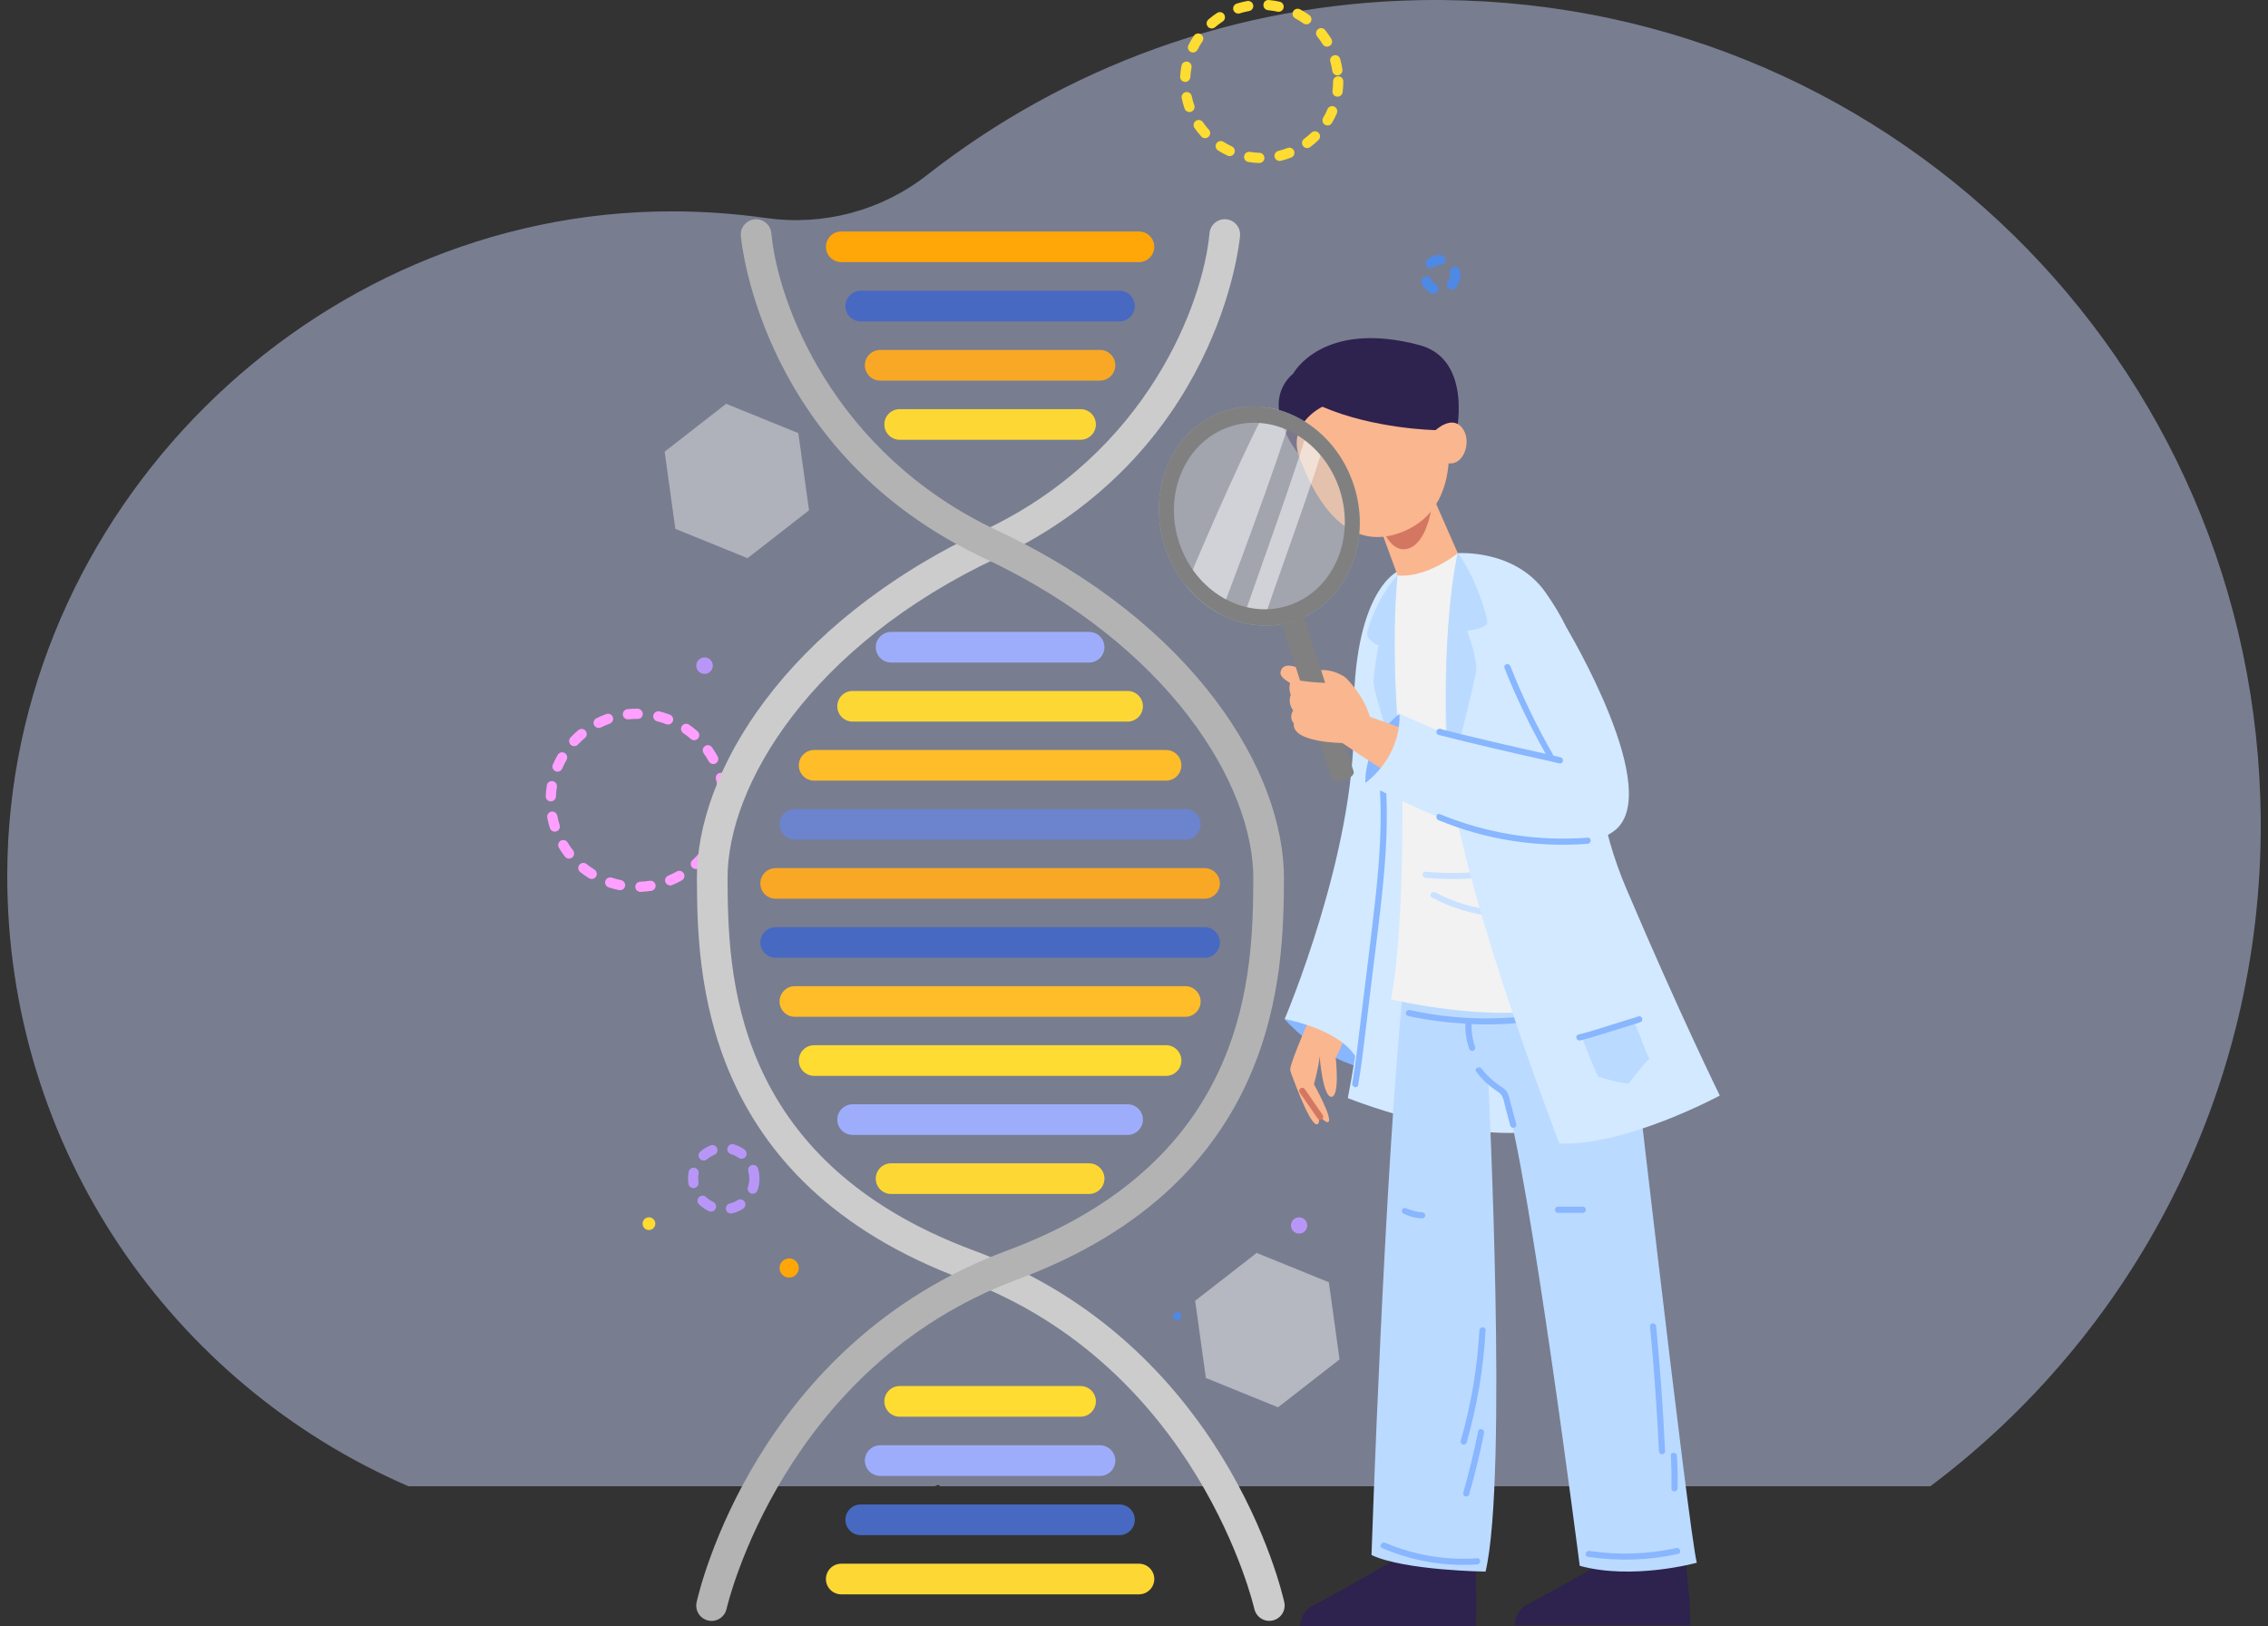 <svg width="265" height="190" viewBox="0 0 265 190" fill="none" xmlns="http://www.w3.org/2000/svg">
<rect x="0" y="0" width="265" height="190" fill="#333333" stroke="none"/>
<path opacity="0.5" d="M166.061 0.014C144.306 0.377 124.29 7.945 108.325 20.443C102.988 24.624 96.201 26.42 89.487 25.468C85.89 24.959 82.213 24.692 78.474 24.692C36.301 24.698 0.943 59.971 0.847 102.144C0.773 134.176 20.098 161.698 47.734 173.63H109.214C109.35 173.573 109.486 173.516 109.622 173.454C109.696 173.516 109.775 173.573 109.86 173.63H225.547C249.121 155.931 264.327 127.689 264.151 95.901C263.851 42.006 219.95 -0.887 166.061 0.014Z" fill="#BFC9EE"/>
<g clip-path="url(#clip0_7646_63427)">
<path d="M147.144 19.048H147.128C146.698 19.035 146.273 18.995 145.858 18.923C145.535 18.867 145.314 18.559 145.37 18.235C145.426 17.911 145.718 17.686 146.058 17.747C146.413 17.808 146.783 17.842 147.157 17.853C147.489 17.863 147.747 18.137 147.739 18.466C147.728 18.79 147.462 19.045 147.141 19.045L147.144 19.048ZM149.512 18.803C149.242 18.803 148.997 18.62 148.931 18.344C148.854 18.023 149.053 17.701 149.372 17.625C149.735 17.54 150.089 17.425 150.431 17.293C150.742 17.173 151.084 17.324 151.207 17.633C151.326 17.941 151.175 18.286 150.867 18.405C150.474 18.559 150.067 18.684 149.653 18.785C149.605 18.796 149.56 18.801 149.512 18.801V18.803ZM143.681 18.238C143.596 18.238 143.514 18.219 143.431 18.182C143.041 18.004 142.669 17.8 142.313 17.571C142.037 17.393 141.955 17.024 142.13 16.748C142.308 16.472 142.677 16.392 142.956 16.568C143.267 16.767 143.593 16.942 143.931 17.099C144.228 17.234 144.361 17.59 144.225 17.89C144.124 18.11 143.909 18.238 143.681 18.238ZM152.731 17.298C152.548 17.298 152.367 17.213 152.25 17.054C152.054 16.788 152.109 16.414 152.375 16.22C152.675 15.999 152.959 15.76 153.225 15.503C153.461 15.272 153.838 15.28 154.069 15.513C154.298 15.75 154.292 16.127 154.056 16.358C153.753 16.653 153.429 16.929 153.087 17.181C152.98 17.261 152.856 17.298 152.734 17.298H152.731ZM140.805 16.14C140.643 16.14 140.481 16.074 140.364 15.946C140.077 15.633 139.812 15.301 139.57 14.953C139.382 14.682 139.448 14.31 139.719 14.122C139.99 13.936 140.362 14 140.55 14.273C140.763 14.579 140.996 14.868 141.246 15.144C141.466 15.389 141.45 15.766 141.209 15.986C141.092 16.09 140.951 16.143 140.805 16.143V16.14ZM155.115 14.658C155.009 14.658 154.906 14.632 154.81 14.573C154.529 14.406 154.436 14.04 154.603 13.755C154.792 13.437 154.959 13.105 155.105 12.762C155.235 12.46 155.575 12.313 155.888 12.446C156.191 12.574 156.334 12.924 156.204 13.23C156.037 13.623 155.846 14.002 155.628 14.366C155.516 14.555 155.317 14.658 155.115 14.658ZM138.978 13.092C138.731 13.092 138.5 12.938 138.415 12.693C138.277 12.295 138.163 11.889 138.075 11.469C138.009 11.145 138.219 10.829 138.54 10.763C138.859 10.694 139.18 10.903 139.246 11.225C139.321 11.591 139.422 11.95 139.544 12.295C139.65 12.606 139.488 12.945 139.177 13.057C139.111 13.081 139.044 13.092 138.978 13.092ZM156.281 11.296C156.255 11.296 156.231 11.296 156.204 11.291C155.875 11.249 155.647 10.946 155.689 10.622C155.737 10.258 155.761 9.886 155.761 9.509C155.761 9.18 156.029 8.912 156.358 8.912C156.688 8.912 156.956 9.18 156.956 9.509C156.956 9.94 156.927 10.362 156.873 10.779C156.834 11.079 156.579 11.296 156.281 11.296ZM138.484 9.568C138.484 9.568 138.46 9.568 138.45 9.568C138.12 9.549 137.868 9.268 137.887 8.938C137.913 8.511 137.969 8.089 138.049 7.677C138.11 7.353 138.428 7.143 138.747 7.204C139.071 7.268 139.283 7.579 139.22 7.903C139.151 8.264 139.103 8.633 139.082 9.01C139.063 9.326 138.8 9.573 138.484 9.573V9.568ZM156.263 8.8C155.971 8.8 155.716 8.588 155.673 8.29C155.617 7.919 155.54 7.558 155.437 7.204C155.347 6.888 155.527 6.556 155.846 6.466C156.167 6.371 156.494 6.559 156.584 6.875C156.701 7.279 156.791 7.696 156.852 8.121C156.9 8.444 156.674 8.75 156.348 8.798C156.318 8.8 156.289 8.803 156.263 8.803V8.8ZM139.395 6.132C139.307 6.132 139.214 6.113 139.129 6.07C138.835 5.924 138.715 5.566 138.861 5.271C139.05 4.889 139.265 4.52 139.501 4.169C139.69 3.896 140.062 3.829 140.332 4.012C140.606 4.198 140.675 4.567 140.492 4.841C140.282 5.146 140.096 5.468 139.929 5.8C139.825 6.009 139.613 6.132 139.395 6.132ZM155.052 5.454C154.85 5.454 154.653 5.351 154.542 5.165C154.351 4.849 154.133 4.546 153.902 4.257C153.695 3.999 153.735 3.625 153.99 3.418C154.247 3.208 154.624 3.25 154.829 3.505C155.094 3.835 155.341 4.182 155.562 4.546C155.732 4.828 155.641 5.197 155.36 5.367C155.264 5.425 155.158 5.452 155.052 5.452V5.454ZM141.58 3.325C141.413 3.325 141.246 3.256 141.129 3.118C140.914 2.868 140.943 2.491 141.193 2.276C141.511 2 141.851 1.745 142.205 1.514C142.481 1.333 142.85 1.407 143.033 1.684C143.214 1.96 143.139 2.329 142.863 2.512C142.552 2.717 142.255 2.94 141.973 3.181C141.862 3.277 141.721 3.325 141.583 3.325H141.58ZM152.635 2.847C152.513 2.847 152.394 2.81 152.285 2.733C151.985 2.515 151.669 2.318 151.339 2.143C151.047 1.989 150.941 1.625 151.095 1.336C151.254 1.046 151.61 0.94 151.905 1.091C152.279 1.293 152.641 1.519 152.986 1.766C153.251 1.957 153.312 2.332 153.121 2.597C153.004 2.759 152.821 2.847 152.635 2.847ZM144.682 1.588C144.43 1.588 144.193 1.426 144.114 1.174C144.013 0.86 144.186 0.523 144.502 0.422C144.903 0.295 145.314 0.194 145.736 0.117C146.052 0.064 146.371 0.274 146.429 0.6C146.488 0.924 146.27 1.235 145.946 1.291C145.577 1.357 145.216 1.445 144.865 1.559C144.804 1.577 144.743 1.588 144.682 1.588ZM149.396 1.381C149.353 1.381 149.311 1.376 149.265 1.365C148.907 1.285 148.541 1.227 148.166 1.192C147.837 1.163 147.595 0.874 147.624 0.544C147.654 0.218 147.887 -0.032 148.272 0.003C148.7 0.04 149.122 0.106 149.526 0.199C149.847 0.271 150.051 0.59 149.977 0.914C149.913 1.19 149.666 1.378 149.393 1.378L149.396 1.381Z" fill="#FFDC31"/>
<path fill-rule="evenodd" clip-rule="evenodd" d="M93.28 50.598L84.843 47.169L77.66 52.762L78.908 61.78L87.345 65.208L94.531 59.616L93.28 50.598Z" fill="#E6E6E6" fill-opacity="0.5"/>
<path fill-rule="evenodd" clip-rule="evenodd" d="M155.269 149.794L146.832 146.368L139.646 151.958L140.897 160.976L149.331 164.404L156.517 158.812L155.269 149.794Z" fill="#F2F2F2" fill-opacity="0.5"/>
<path d="M74.826 104.191C74.507 104.191 74.242 103.939 74.228 103.617C74.218 103.288 74.473 103.012 74.802 102.999C75.179 102.985 75.554 102.951 75.92 102.892C76.233 102.845 76.552 103.065 76.6 103.392C76.648 103.716 76.425 104.021 76.101 104.072C75.689 104.135 75.269 104.175 74.847 104.191H74.823H74.826ZM72.449 103.997C72.412 103.997 72.372 103.995 72.332 103.987C71.913 103.902 71.504 103.793 71.111 103.663C70.795 103.559 70.628 103.222 70.731 102.908C70.835 102.595 71.183 102.428 71.485 102.529C71.838 102.646 72.2 102.741 72.566 102.815C72.89 102.882 73.1 103.195 73.036 103.519C72.98 103.803 72.731 103.997 72.452 103.997H72.449ZM78.305 103.44C78.068 103.44 77.848 103.301 77.752 103.07C77.627 102.765 77.773 102.417 78.079 102.292C78.424 102.149 78.761 101.987 79.085 101.804C79.362 101.642 79.733 101.743 79.898 102.035C80.06 102.322 79.959 102.685 79.67 102.847C79.303 103.052 78.923 103.238 78.533 103.397C78.461 103.426 78.384 103.442 78.307 103.442L78.305 103.44ZM69.135 102.685C69.029 102.685 68.918 102.656 68.819 102.595C68.461 102.372 68.115 102.128 67.786 101.867C67.529 101.66 67.489 101.286 67.693 101.028C67.9 100.771 68.278 100.731 68.532 100.935C68.825 101.169 69.133 101.384 69.449 101.583C69.727 101.756 69.815 102.125 69.642 102.407C69.528 102.587 69.332 102.688 69.135 102.688V102.685ZM81.305 101.525C81.143 101.525 80.984 101.461 80.867 101.334C80.644 101.092 80.657 100.715 80.899 100.492C81.175 100.237 81.436 99.969 81.68 99.685C81.892 99.435 82.267 99.406 82.522 99.618C82.771 99.833 82.798 100.21 82.585 100.46C82.312 100.779 82.02 101.084 81.712 101.368C81.597 101.474 81.451 101.528 81.305 101.528V101.525ZM66.488 100.306C66.31 100.306 66.135 100.229 66.018 100.078C65.76 99.746 65.519 99.398 65.301 99.037C65.131 98.753 65.221 98.386 65.502 98.216C65.781 98.046 66.15 98.136 66.32 98.421C66.514 98.742 66.727 99.05 66.958 99.342C67.16 99.602 67.114 99.977 66.854 100.181C66.745 100.266 66.615 100.309 66.485 100.309L66.488 100.306ZM83.462 98.689C83.371 98.689 83.278 98.668 83.191 98.623C82.896 98.474 82.779 98.113 82.93 97.82C83.1 97.489 83.252 97.146 83.382 96.79C83.499 96.48 83.844 96.323 84.149 96.44C84.46 96.554 84.617 96.899 84.502 97.207C84.354 97.603 84.184 97.99 83.995 98.362C83.889 98.569 83.679 98.686 83.464 98.686L83.462 98.689ZM64.82 97.157C64.565 97.157 64.332 96.995 64.252 96.74C64.127 96.341 64.021 95.933 63.941 95.516C63.88 95.192 64.093 94.881 64.416 94.817C64.738 94.759 65.054 94.969 65.115 95.293C65.184 95.664 65.277 96.025 65.388 96.381C65.489 96.695 65.314 97.032 64.998 97.13C64.937 97.149 64.876 97.159 64.817 97.159L64.82 97.157ZM84.5 95.282C84.479 95.282 84.455 95.282 84.433 95.279C84.107 95.242 83.871 94.945 83.908 94.618C83.95 94.249 83.971 93.874 83.971 93.495C83.971 93.165 84.24 92.897 84.569 92.897C84.898 92.897 85.166 93.165 85.166 93.495C85.166 93.922 85.14 94.342 85.095 94.753C85.063 95.059 84.803 95.282 84.502 95.282H84.5ZM64.361 93.625C64.361 93.625 64.342 93.625 64.332 93.625C64.002 93.609 63.75 93.33 63.763 93.001C63.784 92.576 63.83 92.159 63.891 91.75C63.941 91.426 64.225 91.206 64.573 91.254C64.897 91.304 65.12 91.609 65.07 91.936C65.011 92.302 64.971 92.677 64.956 93.057C64.94 93.375 64.677 93.625 64.358 93.625H64.361ZM84.463 92.637C84.168 92.637 83.913 92.422 83.871 92.122C83.82 91.747 83.746 91.384 83.65 91.025C83.565 90.707 83.754 90.38 84.07 90.295C84.399 90.21 84.715 90.396 84.803 90.714C84.912 91.118 84.996 91.532 85.058 91.957C85.103 92.284 84.877 92.587 84.55 92.632C84.521 92.634 84.495 92.637 84.465 92.637H84.463ZM65.147 90.151C65.07 90.151 64.99 90.135 64.913 90.104C64.61 89.976 64.467 89.626 64.597 89.32C64.762 88.93 64.953 88.553 65.16 88.189C65.322 87.902 65.686 87.804 65.973 87.966C66.259 88.128 66.358 88.495 66.193 88.779C66.01 89.103 65.842 89.44 65.696 89.785C65.598 90.013 65.38 90.149 65.147 90.149V90.151ZM83.337 89.257C83.124 89.257 82.92 89.142 82.811 88.943C82.633 88.614 82.434 88.295 82.219 87.993C82.028 87.724 82.094 87.35 82.362 87.161C82.63 86.968 83.002 87.037 83.193 87.305C83.435 87.65 83.661 88.006 83.86 88.378C84.017 88.667 83.908 89.028 83.621 89.188C83.531 89.235 83.432 89.259 83.337 89.259V89.257ZM67.093 87.167C66.947 87.167 66.798 87.114 66.684 87.005C66.445 86.779 66.432 86.402 66.655 86.16C66.945 85.855 67.252 85.563 67.574 85.292C67.826 85.077 68.201 85.111 68.416 85.366C68.628 85.619 68.596 85.996 68.344 86.208C68.055 86.45 67.784 86.707 67.529 86.981C67.409 87.106 67.252 87.169 67.093 87.169V87.167ZM81.112 86.479C80.971 86.479 80.833 86.431 80.719 86.33C80.44 86.083 80.142 85.852 79.832 85.642C79.561 85.457 79.492 85.085 79.677 84.811C79.863 84.54 80.233 84.474 80.509 84.655C80.857 84.894 81.189 85.154 81.507 85.43C81.754 85.648 81.781 86.025 81.56 86.272C81.443 86.405 81.279 86.474 81.112 86.474V86.479ZM69.951 85.04C69.733 85.04 69.52 84.918 69.417 84.71C69.271 84.416 69.388 84.057 69.685 83.908C70.057 83.72 70.447 83.555 70.843 83.412C71.159 83.303 71.493 83.462 71.608 83.77C71.719 84.081 71.56 84.424 71.249 84.535C70.896 84.663 70.551 84.809 70.216 84.976C70.131 85.018 70.041 85.04 69.951 85.04ZM78.058 84.641C77.989 84.641 77.914 84.628 77.843 84.602C77.497 84.469 77.141 84.357 76.775 84.267C76.456 84.187 76.26 83.863 76.342 83.545C76.422 83.226 76.733 83.035 77.064 83.109C77.476 83.213 77.88 83.338 78.273 83.489C78.581 83.606 78.735 83.951 78.615 84.259C78.525 84.498 78.299 84.641 78.058 84.641ZM73.368 84.038C73.068 84.038 72.808 83.81 72.773 83.505C72.739 83.175 72.975 82.883 73.304 82.846C73.684 82.806 74.069 82.785 74.457 82.785C74.786 82.785 75.105 83.053 75.105 83.383C75.105 83.712 74.887 83.98 74.558 83.98C74.112 83.98 73.769 83.999 73.432 84.036C73.411 84.036 73.389 84.038 73.368 84.038Z" fill="#FF9FFF"/>
<path d="M85.411 141.769C85.143 141.769 84.898 141.585 84.829 141.315C84.752 140.993 84.949 140.672 85.267 140.592C85.589 140.515 85.897 140.382 86.178 140.199C86.454 140.027 86.824 140.104 87.004 140.38C87.182 140.659 87.1 141.025 86.821 141.206C86.428 141.458 86 141.641 85.552 141.75C85.504 141.761 85.456 141.766 85.408 141.766L85.411 141.769ZM83.077 141.543C82.992 141.543 82.907 141.524 82.827 141.487C82.405 141.293 82.02 141.033 81.683 140.709C81.444 140.483 81.433 140.106 81.661 139.867C81.884 139.628 82.264 139.612 82.503 139.846C82.747 140.077 83.026 140.266 83.326 140.406C83.626 140.544 83.757 140.898 83.618 141.198C83.517 141.418 83.302 141.546 83.077 141.546V141.543ZM87.952 139.456C87.886 139.456 87.822 139.445 87.758 139.424C87.445 139.318 87.28 138.975 87.387 138.667C87.493 138.351 87.549 138.024 87.549 137.69C87.549 137.406 87.511 137.124 87.429 136.851C87.339 136.535 87.519 136.203 87.835 136.11C88.151 136.014 88.483 136.195 88.576 136.516C88.688 136.904 88.743 137.299 88.741 137.695C88.741 138.154 88.664 138.614 88.513 139.055C88.427 139.302 88.197 139.458 87.947 139.458L87.952 139.456ZM81.021 138.794C80.727 138.794 80.474 138.579 80.432 138.282C80.403 138.091 80.389 137.894 80.387 137.698C80.387 137.419 80.413 137.153 80.461 136.901C80.522 136.577 80.838 136.343 81.159 136.428C81.483 136.489 81.696 136.8 81.632 137.127C81.598 137.31 81.582 137.501 81.582 137.692C81.582 137.833 81.592 137.977 81.611 138.117C81.659 138.444 81.43 138.747 81.104 138.792C81.075 138.797 81.048 138.8 81.019 138.8L81.021 138.794ZM82.222 135.576C82.054 135.576 81.887 135.507 81.773 135.372C81.555 135.122 81.582 134.745 81.831 134.53C82.184 134.224 82.583 133.983 83.016 133.807C83.316 133.685 83.672 133.834 83.791 134.142C83.913 134.447 83.762 134.795 83.457 134.917C83.146 135.042 82.862 135.215 82.612 135.43C82.498 135.528 82.36 135.576 82.219 135.576H82.222ZM86.643 135.369C86.523 135.369 86.404 135.334 86.298 135.26C86.022 135.063 85.724 134.92 85.408 134.827C85.092 134.732 84.909 134.4 85.002 134.086C85.095 133.77 85.432 133.59 85.743 133.68C86.189 133.813 86.609 134.015 86.988 134.285C87.257 134.477 87.323 134.848 87.132 135.117C87.015 135.281 86.832 135.369 86.646 135.369H86.643Z" fill="#B896F7"/>
<path d="M148.307 189.355C147.483 189.355 146.745 188.784 146.559 187.951C146.496 187.669 139.992 159.64 112.535 149.449C81.665 137.99 81.5 113.273 81.428 102.717C81.343 90.306 91.678 72.888 114.959 61.95C134.137 52.94 140.59 35.305 141.323 27.238C141.413 26.253 142.289 25.52 143.269 25.615C144.254 25.706 144.979 26.577 144.892 27.562C144.796 28.597 142.292 53.065 116.483 65.19C94.754 75.398 84.936 91.785 85.01 102.691C85.082 113.337 85.231 135.489 113.783 146.087C143.113 156.974 149.788 185.948 150.059 187.175C150.272 188.142 149.661 189.095 148.697 189.307C148.567 189.337 148.437 189.35 148.309 189.35L148.307 189.355Z" fill="#CCCCCC"/>
<path d="M83.144 189.355C83.016 189.355 82.886 189.342 82.756 189.313C81.79 189.1 81.181 188.147 81.394 187.18C81.662 185.954 88.338 156.98 117.668 146.092C146.217 135.494 146.368 113.342 146.44 102.696C146.514 91.79 136.694 75.403 114.967 65.195C89.159 53.07 86.654 28.603 86.559 27.567C86.471 26.582 87.196 25.711 88.181 25.621C89.15 25.525 90.037 26.258 90.128 27.243C90.861 35.311 97.314 52.946 116.489 61.956C139.769 72.891 150.105 90.311 150.022 102.723C149.951 113.278 149.783 137.996 118.916 149.454C91.456 159.646 84.955 187.674 84.891 187.956C84.705 188.79 83.964 189.361 83.144 189.361V189.355Z" fill="#B3B3B3"/>
<path d="M133.081 30.623H98.294C97.306 30.623 96.504 29.822 96.504 28.834C96.504 27.846 97.306 27.044 98.294 27.044H133.081C134.068 27.044 134.87 27.846 134.87 28.834C134.87 29.822 134.068 30.623 133.081 30.623Z" fill="#FFA608"/>
<path d="M133.081 186.253H98.294C97.306 186.253 96.504 185.451 96.504 184.464C96.504 183.476 97.306 182.674 98.294 182.674H133.081C134.068 182.674 134.87 183.476 134.87 184.464C134.87 185.451 134.068 186.253 133.081 186.253Z" fill="#FDD835"/>
<path d="M130.804 37.544H100.569C99.581 37.544 98.779 36.742 98.779 35.754C98.779 34.766 99.581 33.964 100.569 33.964H130.804C131.792 33.964 132.594 34.766 132.594 35.754C132.594 36.742 131.792 37.544 130.804 37.544Z" fill="#4869C2"/>
<path d="M130.804 179.336H100.569C99.581 179.336 98.779 178.534 98.779 177.546C98.779 176.558 99.581 175.756 100.569 175.756H130.804C131.792 175.756 132.594 176.558 132.594 177.546C132.594 178.534 131.792 179.336 130.804 179.336Z" fill="#4869C2"/>
<path d="M128.529 44.461H102.843C101.855 44.461 101.053 43.66 101.053 42.672C101.053 41.684 101.855 40.882 102.843 40.882H128.529C129.517 40.882 130.319 41.684 130.319 42.672C130.319 43.66 129.517 44.461 128.529 44.461Z" fill="#F9A825"/>
<path d="M128.529 172.418H102.843C101.855 172.418 101.053 171.617 101.053 170.629C101.053 169.641 101.855 168.839 102.843 168.839H128.529C129.517 168.839 130.319 169.641 130.319 170.629C130.319 171.617 129.517 172.418 128.529 172.418Z" fill="#9EADFB"/>
<path d="M126.256 51.376H105.121C104.133 51.376 103.331 50.574 103.331 49.586C103.331 48.598 104.133 47.796 105.121 47.796H126.256C127.244 47.796 128.046 48.598 128.046 49.586C128.046 50.574 127.244 51.376 126.256 51.376Z" fill="#FDD835"/>
<path d="M126.256 165.501H105.121C104.133 165.501 103.331 164.699 103.331 163.711C103.331 162.723 104.133 161.921 105.121 161.921H126.256C127.244 161.921 128.046 162.723 128.046 163.711C128.046 164.699 127.244 165.501 126.256 165.501Z" fill="#FFDC31"/>
<path d="M140.744 104.99H90.63C89.642 104.99 88.84 104.188 88.84 103.2C88.84 102.213 89.642 101.411 90.63 101.411H140.747C141.734 101.411 142.536 102.213 142.536 103.2C142.536 104.188 141.734 104.99 140.747 104.99H140.744Z" fill="#F9A825"/>
<path d="M140.744 111.889H90.63C89.642 111.889 88.84 111.087 88.84 110.099C88.84 109.112 89.642 108.31 90.63 108.31H140.747C141.734 108.31 142.536 109.112 142.536 110.099C142.536 111.087 141.734 111.889 140.747 111.889H140.744Z" fill="#4869C2"/>
<path d="M138.497 98.094H92.876C91.888 98.094 91.086 97.292 91.086 96.304C91.086 95.317 91.888 94.515 92.876 94.515H138.497C139.485 94.515 140.287 95.317 140.287 96.304C140.287 97.292 139.485 98.094 138.497 98.094Z" fill="#6C84CD"/>
<path d="M138.497 118.786H92.876C91.888 118.786 91.086 117.984 91.086 116.996C91.086 116.008 91.888 115.206 92.876 115.206H138.497C139.485 115.206 140.287 116.008 140.287 116.996C140.287 117.984 139.485 118.786 138.497 118.786Z" fill="#FFBD29"/>
<path d="M136.249 91.195H95.126C94.138 91.195 93.336 90.393 93.336 89.406C93.336 88.418 94.138 87.616 95.126 87.616H136.249C137.236 87.616 138.038 88.418 138.038 89.406C138.038 90.393 137.236 91.195 136.249 91.195Z" fill="#FFBD29"/>
<path d="M136.249 125.685H95.126C94.138 125.685 93.336 124.883 93.336 123.895C93.336 122.907 94.138 122.105 95.126 122.105H136.249C137.236 122.105 138.038 122.907 138.038 123.895C138.038 124.883 137.236 125.685 136.249 125.685Z" fill="#FFDC31"/>
<path d="M131.752 84.299H99.621C98.633 84.299 97.831 83.497 97.831 82.509C97.831 81.521 98.633 80.719 99.621 80.719H131.752C132.74 80.719 133.542 81.521 133.542 82.509C133.542 83.497 132.74 84.299 131.752 84.299Z" fill="#FDD835"/>
<path d="M131.752 132.583H99.621C98.633 132.583 97.831 131.782 97.831 130.794C97.831 129.806 98.633 129.004 99.621 129.004H131.752C132.74 129.004 133.542 129.806 133.542 130.794C133.542 131.782 132.74 132.583 131.752 132.583Z" fill="#9EADFB"/>
<path d="M127.257 77.4H104.117C103.129 77.4 102.327 76.598 102.327 75.61C102.327 74.622 103.129 73.82 104.117 73.82H127.257C128.245 73.82 129.047 74.622 129.047 75.61C129.047 76.598 128.245 77.4 127.257 77.4Z" fill="#9EADFB"/>
<path d="M127.257 139.48H104.117C103.129 139.48 102.327 138.678 102.327 137.69C102.327 136.702 103.129 135.9 104.117 135.9H127.257C128.245 135.9 129.047 136.702 129.047 137.69C129.047 138.678 128.245 139.48 127.257 139.48Z" fill="#FDD835"/>
<path fill-rule="evenodd" clip-rule="evenodd" d="M150.099 119.059C150.099 119.059 153.585 123.212 158.955 124.697C158.955 124.697 158.097 119.943 150.099 119.059Z" fill="#88B6FF"/>
<path d="M153.617 117.599C153.617 117.599 150.749 124.038 150.749 124.936C150.749 125.833 154.368 131.245 155.144 131.096C155.922 130.948 153.529 126.67 153.529 126.67C153.529 126.67 154.127 124.458 154.188 123.38C154.188 123.38 154.546 128.136 155.563 128.136C156.58 128.136 156.071 123.56 156.071 123.56C156.071 123.56 157.775 120.78 157.236 118.417L153.614 117.599H153.617Z" fill="#FAB68F"/>
<path d="M150.839 125.302C150.839 125.302 152.91 131.197 153.805 131.343C154.472 131.452 153.901 129.299 153.901 129.299L150.839 125.302Z" fill="#FAB68F"/>
<path d="M154.257 130.82C154.143 130.82 154.034 130.767 153.962 130.663L151.864 127.633C151.75 127.471 151.792 127.248 151.954 127.137C152.116 127.02 152.339 127.065 152.451 127.227L154.549 130.257C154.663 130.419 154.621 130.642 154.459 130.754C154.397 130.799 154.326 130.82 154.257 130.82Z" fill="#D37762"/>
<path fill-rule="evenodd" clip-rule="evenodd" d="M163.352 66.73C163.352 66.73 157.98 68.953 158.177 84.299C158.376 99.645 150.099 119.059 150.099 119.059C150.099 119.059 157.792 120.363 158.955 124.697C158.955 124.697 164.486 113.557 165.349 107.484C166.212 101.411 163.35 66.73 163.35 66.73H163.352Z" fill="#D2E9FF"/>
<path fill-rule="evenodd" clip-rule="evenodd" d="M163.668 83.075C163.668 83.075 159.592 117.758 157.483 128.282C157.483 128.282 175.644 135.614 184.312 130.603C192.977 125.592 174.309 79.155 174.309 79.155L163.668 83.075Z" fill="#D2E9FF"/>
<path fill-rule="evenodd" clip-rule="evenodd" d="M172.425 182.756C172.425 182.756 172.593 188.75 172.425 190.003H151.898C151.898 190.003 151.975 188.309 153.269 187.645C154.562 186.981 164.111 181.808 165.803 180.218C167.494 178.627 172.425 182.756 172.425 182.756Z" fill="#2E224F"/>
<path fill-rule="evenodd" clip-rule="evenodd" d="M196.952 182.201C196.952 182.201 197.653 188.617 197.486 189.87H176.959C176.959 189.87 177.036 188.176 178.329 187.512C179.622 186.848 189.172 181.675 190.863 180.085C192.555 178.494 196.952 182.201 196.952 182.201Z" fill="#2E224F"/>
<path fill-rule="evenodd" clip-rule="evenodd" d="M198.258 182.562C198.258 182.562 190.799 184.626 184.58 182.921C184.58 182.921 178.621 136.375 175.753 127.772L173.902 126.595C173.902 126.595 176.207 172.527 173.578 183.598C173.578 183.598 164.13 183.478 160.25 181.662C160.25 181.662 161.764 136.309 164.061 114.385H189.92C189.92 114.385 197.321 179.076 198.261 182.565L198.258 182.562Z" fill="#BBDAFF"/>
<path fill-rule="evenodd" clip-rule="evenodd" d="M179.166 118.605C174.359 119.253 169.452 119.04 164.715 117.997C164.266 117.899 164.075 118.589 164.523 118.687C166.733 119.173 168.974 119.457 171.221 119.585C171.191 120.575 171.335 121.571 171.664 122.506C171.728 122.689 171.908 122.809 172.105 122.755C172.283 122.708 172.421 122.498 172.354 122.315C172.052 121.452 171.922 120.554 171.94 119.643C174.412 119.742 176.893 119.627 179.354 119.295C179.808 119.234 179.615 118.544 179.163 118.605H179.166Z" fill="#88B6FF"/>
<path fill-rule="evenodd" clip-rule="evenodd" d="M167.768 58.782L170.612 65.251C170.612 65.251 167.069 68.23 163.692 68.291L161.073 61.161L167.77 58.782H167.768Z" fill="#FAB68F"/>
<path fill-rule="evenodd" clip-rule="evenodd" d="M170.336 64.624C170.336 64.624 166.783 67.535 163.299 67.224C163.299 67.224 162.534 73.04 163.102 81.107C163.262 83.375 163.83 91.041 163.83 91.041C164 99.172 163.657 111.252 162.523 116.744C162.523 116.744 182.758 121.683 189.392 114.088L170.336 64.619V64.624Z" fill="#F2F2F2"/>
<path fill-rule="evenodd" clip-rule="evenodd" d="M176.051 101.416C172.923 101.984 169.734 102.122 166.568 101.838C166.109 101.798 166.111 102.512 166.568 102.555C169.8 102.844 173.05 102.688 176.242 102.109C176.694 102.027 176.502 101.336 176.051 101.418V101.416Z" fill="#CAE2FF"/>
<path fill-rule="evenodd" clip-rule="evenodd" d="M174.662 106.345C172.221 106.108 169.847 105.391 167.683 104.242C167.277 104.027 166.913 104.643 167.322 104.86C169.603 106.071 172.091 106.812 174.662 107.062C175.121 107.107 175.118 106.39 174.662 106.345Z" fill="#CAE2FF"/>
<path fill-rule="evenodd" clip-rule="evenodd" d="M170.336 64.624C170.336 64.624 176.967 64.117 180.554 69.165C188.778 80.738 183.773 89.116 190.018 103.795C196.264 118.475 200.946 127.987 200.946 127.987C200.946 127.987 189.96 133.911 182.206 133.587C182.206 133.587 169.446 100.704 168.963 86.864C168.48 73.021 170.339 64.624 170.339 64.624H170.336Z" fill="#D2E9FF"/>
<path fill-rule="evenodd" clip-rule="evenodd" d="M167.223 59.539C167.223 59.539 166.674 63.339 164.634 64.053C162.597 64.765 161.583 61.873 161.583 61.873L167.223 59.542V59.539Z" fill="#D37762"/>
<path fill-rule="evenodd" clip-rule="evenodd" d="M150.555 48.989C150.555 48.989 153.787 65.655 163.445 62.29C172.734 59.056 168.225 45.916 168.225 45.916C162.768 42.725 155.84 43.638 151.397 48.136L150.553 48.989H150.555Z" fill="#FAB68F"/>
<path fill-rule="evenodd" clip-rule="evenodd" d="M170.319 64.624C170.319 64.624 168.076 73.706 169.337 91.277C169.337 91.277 172.383 79.543 172.494 78.231C172.606 76.919 171.419 73.671 171.419 73.671C171.419 73.671 173.713 73.475 173.777 72.734C173.841 71.99 172.253 67.049 170.319 64.624Z" fill="#BBDAFF"/>
<path fill-rule="evenodd" clip-rule="evenodd" d="M170.107 50.949L167.749 50.245C167.749 50.245 160.617 50.144 154.512 47.515C154.512 47.515 150.696 49.313 151.67 52.951C151.67 52.951 146.965 47.263 151.118 43.617C151.118 43.617 154.536 37.305 165.843 40.311C172.227 42.008 170.107 50.951 170.107 50.951V50.949Z" fill="#2E224F"/>
<path fill-rule="evenodd" clip-rule="evenodd" d="M167.75 50.245C167.75 50.245 169.627 48.471 170.827 49.96C172.025 51.45 171.09 54.331 169.319 54.13C167.548 53.928 167.752 50.245 167.752 50.245H167.75Z" fill="#FAB68F"/>
<path fill-rule="evenodd" clip-rule="evenodd" d="M163.299 67.224C163.299 67.224 162.271 75.578 163.83 91.044C163.83 91.044 160.473 80.993 160.489 79.678C160.503 78.361 161.074 75.398 161.074 75.398C161.074 75.398 159.735 74.829 159.743 74.083C159.751 73.337 161.143 69.455 163.302 67.227L163.299 67.224Z" fill="#BBDAFF"/>
<path fill-rule="evenodd" clip-rule="evenodd" d="M190.257 126.622C190.43 126.393 190.602 126.168 190.786 125.947C191.006 125.684 191.216 125.411 191.426 125.14C191.824 124.633 192.241 124.139 192.706 123.69C192.419 123.103 192.169 122.495 191.951 121.882C191.638 120.997 191.269 120.134 190.884 119.279C190.86 119.293 190.826 119.285 190.804 119.303C188.802 119.893 186.8 120.482 184.795 121.072C185.456 122.644 185.979 124.277 186.765 125.793C187.509 125.974 188.234 126.231 188.983 126.388C189.384 126.473 189.793 126.515 190.196 126.603C190.217 126.608 190.236 126.614 190.257 126.619V126.622Z" fill="#BBDAFF"/>
<path fill-rule="evenodd" clip-rule="evenodd" d="M191.45 118.738C190.26 119.107 189.073 119.476 187.884 119.845C186.744 120.198 185.608 120.581 184.442 120.849C183.993 120.952 184.182 121.643 184.633 121.539C185.799 121.274 186.933 120.891 188.075 120.536C189.264 120.166 190.452 119.797 191.641 119.428C192.079 119.293 191.893 118.6 191.45 118.738Z" fill="#88B6FF"/>
<path fill-rule="evenodd" clip-rule="evenodd" d="M176.581 129.171C176.422 128.581 176.337 127.833 175.917 127.36C175.737 127.155 175.495 127.012 175.272 126.863C175.001 126.683 174.738 126.486 174.489 126.276C173.979 125.849 173.512 125.366 173.105 124.84C172.826 124.481 172.205 124.837 172.487 125.201C172.866 125.692 173.278 126.154 173.74 126.571C174.197 126.983 174.704 127.307 175.198 127.673C175.684 128.034 175.745 128.812 175.894 129.362L176.472 131.5C176.592 131.943 177.285 131.755 177.163 131.309L176.584 129.171H176.581Z" fill="#88B6FF"/>
<path fill-rule="evenodd" clip-rule="evenodd" d="M166.169 141.62C166.084 141.615 165.997 141.609 165.912 141.601C165.869 141.596 165.827 141.591 165.784 141.588C165.758 141.585 165.76 141.585 165.79 141.588C165.766 141.585 165.742 141.58 165.718 141.577C165.553 141.551 165.391 141.519 165.232 141.479C165.073 141.439 164.913 141.389 164.757 141.333C164.677 141.304 164.595 141.275 164.518 141.24C164.571 141.261 164.467 141.216 164.467 141.219C164.422 141.198 164.38 141.179 164.334 141.158C164.167 141.076 163.939 141.107 163.843 141.285C163.758 141.445 163.793 141.689 163.971 141.777C164.661 142.109 165.402 142.3 166.169 142.337C166.358 142.345 166.536 142.164 166.528 141.978C166.52 141.777 166.371 141.631 166.169 141.62Z" fill="#88B6FF"/>
<path fill-rule="evenodd" clip-rule="evenodd" d="M184.954 140.967H182.036C181.574 140.967 181.574 141.684 182.036 141.684H184.954C185.416 141.684 185.416 140.967 184.954 140.967Z" fill="#88B6FF"/>
<path fill-rule="evenodd" clip-rule="evenodd" d="M172.863 155.397C172.619 159.773 171.886 164.107 170.681 168.321C170.553 168.765 171.244 168.956 171.371 168.512C172.595 164.24 173.333 159.837 173.58 155.397C173.607 154.937 172.89 154.937 172.863 155.397Z" fill="#88B6FF"/>
<path fill-rule="evenodd" clip-rule="evenodd" d="M172.715 167.2C172.229 169.617 171.65 172.009 170.976 174.381C170.848 174.824 171.541 175.015 171.666 174.572C172.34 172.203 172.922 169.808 173.405 167.392C173.496 166.943 172.805 166.749 172.715 167.2Z" fill="#88B6FF"/>
<path fill-rule="evenodd" clip-rule="evenodd" d="M193.51 154.943C193.467 154.489 192.75 154.483 192.793 154.943C193.26 159.8 193.608 164.667 193.836 169.543C193.858 170.002 194.575 170.005 194.553 169.543C194.325 164.667 193.977 159.8 193.51 154.943Z" fill="#88B6FF"/>
<path fill-rule="evenodd" clip-rule="evenodd" d="M195.935 170.063C195.905 169.606 195.188 169.601 195.218 170.063C195.3 171.332 195.324 172.607 195.295 173.879C195.284 174.341 196.001 174.341 196.012 173.879C196.044 172.607 196.017 171.332 195.935 170.063Z" fill="#88B6FF"/>
<path fill-rule="evenodd" clip-rule="evenodd" d="M172.604 182.039C168.936 182.294 165.24 181.684 161.86 180.231C161.44 180.05 161.076 180.667 161.498 180.85C164.996 182.355 168.804 183.019 172.604 182.756C173.06 182.725 173.066 182.008 172.604 182.039Z" fill="#88B6FF"/>
<path fill-rule="evenodd" clip-rule="evenodd" d="M195.871 180.847C192.541 181.575 189.091 181.689 185.722 181.176C185.27 181.107 185.076 181.798 185.53 181.867C189.036 182.4 192.597 182.294 196.062 181.537C196.511 181.439 196.322 180.749 195.871 180.847Z" fill="#88B6FF"/>
<path fill-rule="evenodd" clip-rule="evenodd" d="M161.929 91.777C161.9 91.32 161.183 91.315 161.212 91.777C161.507 96.302 161.167 100.829 160.667 105.328C160.168 109.829 159.584 114.322 159.034 118.82C158.718 121.404 158.447 123.996 158.004 126.561C157.927 127.012 158.617 127.206 158.694 126.752C159.082 124.503 159.334 122.232 159.611 119.97C159.892 117.67 160.171 115.373 160.452 113.074C161.002 108.567 161.623 104.058 161.902 99.525C162.062 96.947 162.096 94.358 161.926 91.779L161.929 91.777Z" fill="#88B6FF"/>
<path fill-rule="evenodd" clip-rule="evenodd" d="M151.368 77.907C151.368 77.907 149.767 77.291 149.618 78.576C149.459 79.941 155.429 81.59 155.429 81.59L157.224 79.155C157.224 79.155 155.657 77.947 153.713 78.358C153.713 78.358 152.08 78.273 151.371 77.907H151.368Z" fill="#FAB68F"/>
<path opacity="0.5" fill-rule="evenodd" clip-rule="evenodd" d="M158.201 56.732C160.386 63.527 157.207 70.625 151.102 72.588C144.997 74.55 138.279 70.63 136.096 63.835C133.911 57.04 137.089 49.941 143.194 47.979C149.299 46.017 156.018 49.936 158.201 56.732Z" fill="#CCCCCC"/>
<path fill-rule="evenodd" clip-rule="evenodd" d="M151.105 72.588C150.67 72.729 150.229 72.83 149.788 72.912L155.582 90.943C155.845 91.76 158.421 90.932 158.158 90.114L152.345 72.03C151.936 72.224 151.546 72.447 151.105 72.588Z" fill="#808080"/>
<path opacity="0.5" fill-rule="evenodd" clip-rule="evenodd" d="M142.584 71.73C143.572 69.329 149.318 53.888 150.911 48.468C150.019 48.078 149.095 47.778 148.144 47.623C146.668 49.658 140.744 63.203 138.871 67.718C138.773 67.954 138.68 68.193 138.582 68.429C139.713 69.821 141.083 70.936 142.584 71.73Z" fill="white"/>
<path opacity="0.5" fill-rule="evenodd" clip-rule="evenodd" d="M152.887 49.623C152.76 51.296 145.547 71.233 145.099 72.665C145.882 72.872 146.676 73.023 147.483 73.06C148.253 70.288 154.523 53.399 154.82 51.243C154.218 50.637 153.567 50.106 152.887 49.626V49.623Z" fill="white"/>
<path fill-rule="evenodd" clip-rule="evenodd" d="M158.2 56.729C156.018 49.934 149.297 46.017 143.194 47.977C137.089 49.939 133.913 57.037 136.096 63.833C138.282 70.628 145 74.545 151.102 72.585C157.207 70.623 160.383 63.525 158.2 56.729ZM150.513 70.748C145.321 72.415 139.607 69.082 137.748 63.304C135.889 57.523 138.592 51.485 143.784 49.817C148.975 48.149 154.69 51.482 156.549 57.26C158.408 63.041 155.704 69.077 150.513 70.748Z" fill="#808080"/>
<path fill-rule="evenodd" clip-rule="evenodd" d="M156.942 86.8C156.942 86.8 150.882 86.782 151.179 84.511C151.179 84.511 150.544 83.898 151.097 82.99C151.097 82.99 150.417 82.188 150.818 81.171C150.818 81.171 150.39 80.177 150.943 79.389C150.943 79.389 154.958 80.01 156.017 79.668L157.223 79.158C157.223 79.158 159.945 81.694 160.335 85.04L156.944 86.803L156.942 86.8Z" fill="#FAB68F"/>
<path fill-rule="evenodd" clip-rule="evenodd" d="M163.514 83.382C163.514 83.382 164.47 89.124 159.533 91.474C159.533 91.474 159.223 86.858 163.514 83.382Z" fill="#88B6FF"/>
<path fill-rule="evenodd" clip-rule="evenodd" d="M156.058 86.253C156.058 86.253 175.575 100.019 178.964 96.618C182.352 93.216 177.926 90.757 176.585 89.91C175.241 89.063 157.643 82.889 157.643 82.889L156.058 86.251V86.253Z" fill="#FAB68F"/>
<path fill-rule="evenodd" clip-rule="evenodd" d="M159.534 91.474C159.534 91.474 176.407 100.327 181.025 98.314C185.643 96.301 181.814 91.447 181.814 91.447L163.515 83.382C163.515 83.382 163.998 87.968 159.534 91.474Z" fill="#D2E9FF"/>
<path fill-rule="evenodd" clip-rule="evenodd" d="M183.07 73.382C183.07 73.382 194.735 92.839 188.484 97.156C182.233 101.474 171.364 95.369 171.364 95.369L183.07 73.382Z" fill="#D2E9FF"/>
<path d="M167.497 34.322C167.41 34.322 167.319 34.304 167.237 34.261C166.754 34.028 166.364 33.632 166.135 33.149C165.992 32.851 166.119 32.495 166.417 32.355C166.717 32.214 167.073 32.341 167.211 32.636C167.325 32.875 167.519 33.072 167.758 33.188C168.055 33.332 168.177 33.69 168.034 33.985C167.93 34.198 167.718 34.32 167.497 34.32V34.322ZM169.651 33.834C169.518 33.834 169.385 33.791 169.277 33.701C169.019 33.494 168.979 33.117 169.189 32.862C169.356 32.655 169.447 32.403 169.447 32.134C169.447 32.052 169.436 31.967 169.42 31.885C169.351 31.561 169.555 31.245 169.879 31.176C170.211 31.101 170.519 31.316 170.586 31.635C170.62 31.8 170.639 31.967 170.639 32.134C170.639 32.673 170.453 33.199 170.116 33.613C169.996 33.76 169.824 33.834 169.651 33.834ZM167.181 31.338C167.003 31.338 166.828 31.261 166.714 31.109C166.51 30.849 166.555 30.475 166.815 30.27C167.227 29.946 167.744 29.766 168.27 29.766H168.278C168.607 29.766 168.881 30.034 168.878 30.363C168.878 30.695 168.66 30.958 168.286 30.958C168.007 30.958 167.76 31.043 167.551 31.205C167.442 31.29 167.312 31.332 167.181 31.332V31.338Z" fill="#4E89E5"/>
<path fill-rule="evenodd" clip-rule="evenodd" d="M138.037 153.763C138.037 154.029 137.822 154.244 137.557 154.244C137.291 154.244 137.076 154.029 137.076 153.763C137.076 153.498 137.291 153.283 137.557 153.283C137.822 153.283 138.037 153.498 138.037 153.763Z" fill="#4E89E5"/>
<path fill-rule="evenodd" clip-rule="evenodd" d="M152.744 143.16C152.744 143.686 152.316 144.111 151.793 144.111C151.27 144.111 150.84 143.683 150.84 143.16C150.84 142.637 151.267 142.209 151.793 142.209C152.319 142.209 152.744 142.634 152.744 143.16Z" fill="#B896F7"/>
<path fill-rule="evenodd" clip-rule="evenodd" d="M93.332 148.131C93.332 148.752 92.831 149.254 92.209 149.254C91.588 149.254 91.086 148.752 91.086 148.131C91.086 147.51 91.588 147.008 92.209 147.008C92.831 147.008 93.332 147.51 93.332 148.131Z" fill="#FFA608"/>
<path fill-rule="evenodd" clip-rule="evenodd" d="M76.568 142.953C76.568 143.365 76.236 143.697 75.825 143.697C75.413 143.697 75.081 143.365 75.081 142.953C75.081 142.541 75.413 142.209 75.825 142.209C76.236 142.209 76.568 142.541 76.568 142.953Z" fill="#FFDC31"/>
<path fill-rule="evenodd" clip-rule="evenodd" d="M83.287 77.763C83.287 78.297 82.854 78.73 82.32 78.73C81.786 78.73 81.353 78.297 81.353 77.763C81.353 77.23 81.786 76.797 82.32 76.797C82.854 76.797 83.287 77.23 83.287 77.763Z" fill="#B896F7"/>
<path fill-rule="evenodd" clip-rule="evenodd" d="M182.342 88.473C182.069 88.415 181.8 88.34 181.53 88.282C179.588 84.92 177.897 81.42 176.468 77.811C176.298 77.384 175.621 77.612 175.791 78.042C177.156 81.494 178.781 84.835 180.608 88.067C176.556 87.166 172.514 86.232 168.488 85.212C168.43 85.167 168.361 85.127 168.263 85.138C168.228 85.14 168.191 85.146 168.157 85.148C167.753 85.188 167.708 85.756 168.103 85.857C172.45 86.962 176.819 87.979 181.198 88.943C181.214 88.946 181.224 88.951 181.24 88.954C181.559 89.023 181.875 89.11 182.196 89.179C182.648 89.278 182.796 88.577 182.345 88.478L182.342 88.473Z" fill="#88B6FF"/>
<path fill-rule="evenodd" clip-rule="evenodd" d="M185.515 97.858C179.633 98.314 173.704 97.372 168.255 95.115C167.83 94.939 167.644 95.632 168.064 95.805C173.566 98.083 179.578 99.034 185.515 98.572C185.972 98.537 185.975 97.82 185.515 97.855V97.858Z" fill="#88B6FF"/>
</g>
<defs>
<clipPath id="clip0_7646_63427">
<rect width="137.18" height="190" fill="white" transform="translate(63.764 0.003)"/>
</clipPath>
</defs>
</svg>
